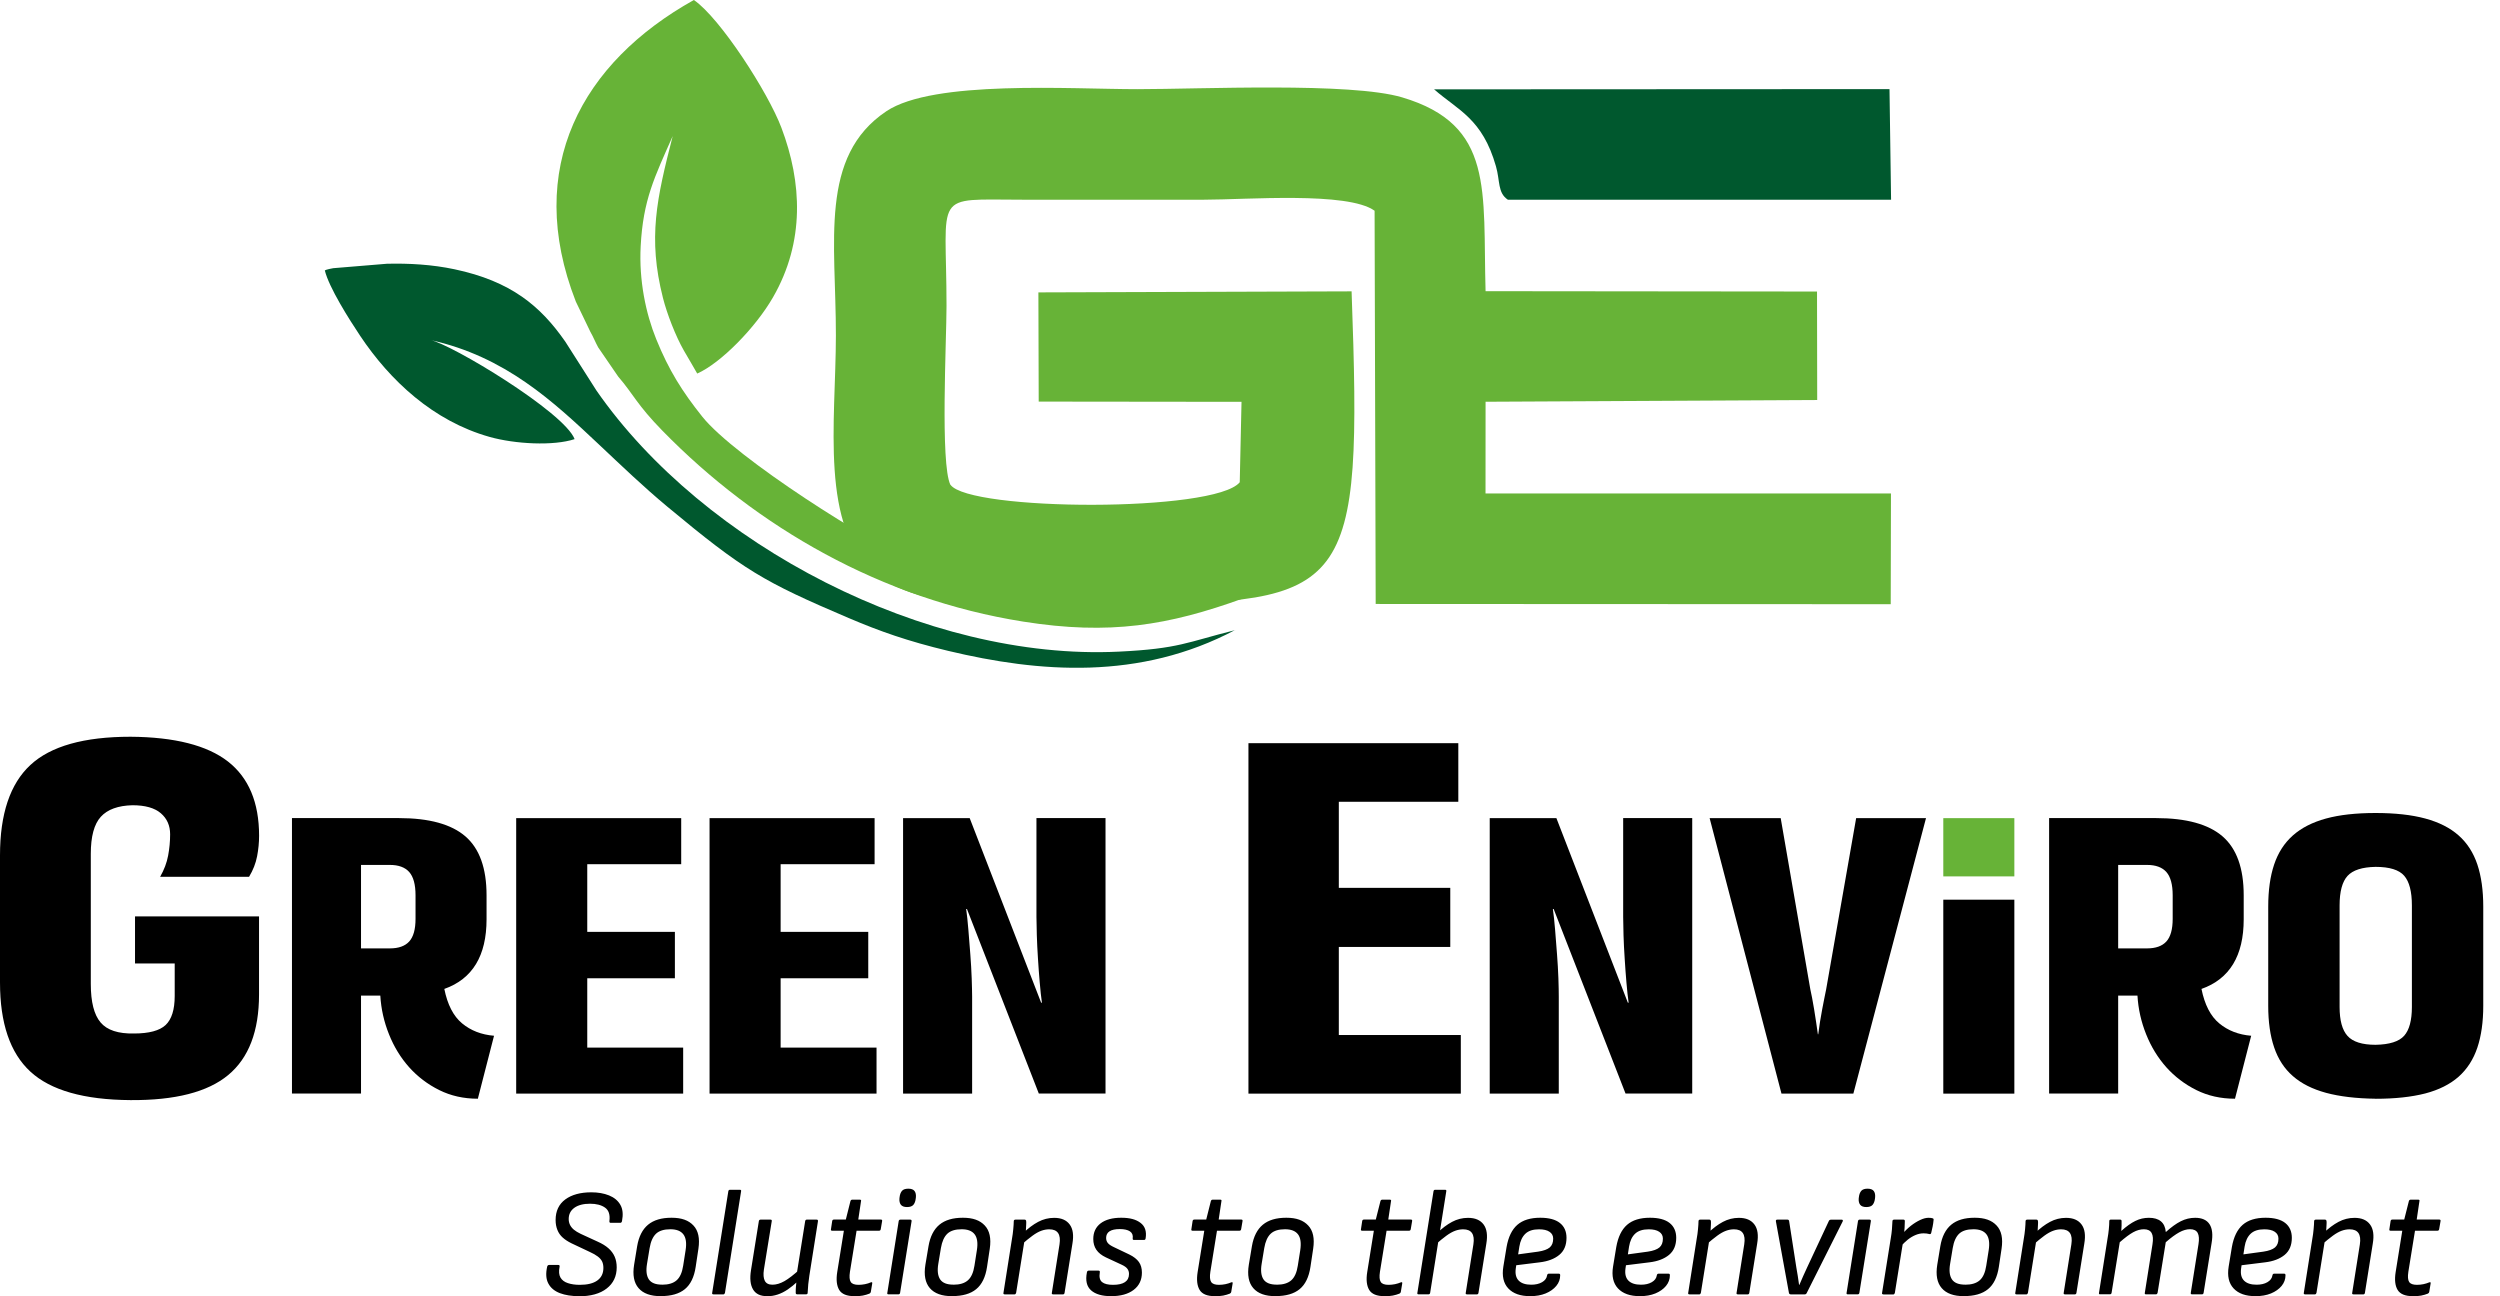 <svg width="135" height="70" viewBox="0 0 135 70" fill="none" xmlns="http://www.w3.org/2000/svg">
<path fill-rule="evenodd" clip-rule="evenodd" d="M51.322 26.183C50.77 25.04 51.112 18.387 51.112 16.523C51.112 10.293 50.294 10.781 55.212 10.784C58.482 10.784 61.748 10.784 65.017 10.784C67.298 10.784 72.782 10.335 74.228 11.38L74.287 32.614L102.099 32.627L102.112 26.648H80.218L80.221 21.695L98.129 21.601L98.119 15.743L80.221 15.724C80.064 10.276 80.711 6.742 75.716 5.258C72.93 4.429 64.814 4.815 61.413 4.815C57.818 4.815 50.405 4.304 47.862 6.008C44.218 8.451 45.145 13.047 45.138 18.115C45.135 22.79 44.241 28.509 47.297 30.992C50.156 33.315 56.307 32.61 60.414 32.61C73.002 32.61 73.574 32.024 72.986 15.733L56.073 15.789L56.09 21.686L67.042 21.699L66.946 26.042C65.609 27.677 52.354 27.608 51.325 26.177" fill="#67B337"/>
<path fill-rule="evenodd" clip-rule="evenodd" d="M77.438 4.822C78.752 5.968 80.05 6.407 80.783 8.985C81.01 9.781 80.865 10.41 81.424 10.784H102.118L102.033 4.812L77.435 4.825L77.438 4.822Z" fill="#00582E"/>
<path fill-rule="evenodd" clip-rule="evenodd" d="M67.903 31.945C67.61 32.07 67.41 32.214 67.117 32.319C63.095 33.77 59.934 34.31 55.252 33.567C47.602 32.355 40.873 28.476 35.777 23.265C34.383 21.84 34.219 21.306 33.381 20.333L32.303 18.76C32.133 18.452 32.054 18.22 31.88 17.919L31.094 16.284C28.272 9.048 31.429 3.374 37.469 0C38.885 0.97 41.474 4.982 42.197 6.899C43.311 9.85 43.472 13.047 41.744 16.051C40.804 17.689 38.924 19.609 37.65 20.172C37.65 20.156 37.029 19.108 36.933 18.937C36.486 18.158 36.02 16.955 35.8 16.091C34.975 12.838 35.461 10.731 36.325 7.351C35.343 9.572 34.728 10.79 34.597 13.293C34.498 15.15 34.876 16.933 35.435 18.312C36.115 19.992 36.844 21.148 37.922 22.498C39.684 24.706 47.116 29.426 49.439 30.324C54 32.083 64.764 33.089 69.503 30.917C70.058 30.665 70.318 30.406 70.397 30.596L67.903 31.949V31.945Z" fill="#67B337"/>
<path fill-rule="evenodd" clip-rule="evenodd" d="M66.7 34.019C61.548 36.754 56.106 36.322 51.197 35.146C49.015 34.622 47.514 34.091 45.844 33.38L45.828 33.374C41.211 31.405 40.176 30.802 36.043 27.366C34.732 26.275 33.582 25.168 32.366 24.024C29.859 21.663 27.279 19.248 23.224 18.357C24.355 18.57 30.476 22.259 31.029 23.713C29.885 24.09 27.818 23.982 26.435 23.592C23.395 22.737 21.062 20.549 19.449 18.135C18.854 17.244 17.767 15.53 17.54 14.603C17.619 14.567 17.612 14.567 17.767 14.528C17.846 14.508 17.938 14.492 17.997 14.482L20.892 14.243C22.075 14.214 23.326 14.282 24.546 14.541C27.595 15.187 29.185 16.523 30.526 18.449L32.211 21.093C37.991 29.416 50.011 35.696 60.421 35.188C63.667 35.031 64.084 34.681 66.697 34.026" fill="#00582E"/>
<path d="M48.762 44.18H52.364L56.221 54.145H56.264C56.221 53.847 56.182 53.487 56.146 53.061C56.109 52.635 56.077 52.203 56.05 51.764C56.021 51.325 56.001 50.902 55.988 50.499C55.975 50.096 55.968 49.766 55.968 49.51V44.177H59.698V59.052H56.096L52.216 49.087H52.173C52.216 49.386 52.255 49.752 52.291 50.191C52.328 50.63 52.364 51.076 52.397 51.531C52.433 51.983 52.456 52.419 52.472 52.838C52.485 53.258 52.495 53.585 52.495 53.828V59.056H48.766V44.18H48.762ZM47.333 56.569V59.056H38.316V44.18H47.228V46.667H42.154V50.322H46.886V52.828H42.154V56.569H47.333ZM36.891 56.569V59.056H27.874V44.18H36.785V46.667H31.712V50.322H36.444V52.828H31.712V56.569H36.891ZM19.495 51.213H21.053C21.523 51.213 21.871 51.089 22.098 50.84C22.324 50.591 22.439 50.185 22.439 49.618V48.344C22.439 47.764 22.324 47.345 22.098 47.089C21.871 46.834 21.523 46.706 21.053 46.706H19.495V51.213ZM19.495 53.762V59.052H15.766V44.177H21.542C23.175 44.177 24.375 44.508 25.134 45.166C25.893 45.825 26.274 46.883 26.274 48.344V49.641C26.274 51.61 25.515 52.864 23.993 53.402C24.164 54.25 24.483 54.873 24.953 55.262C25.423 55.652 25.998 55.875 26.678 55.931L25.804 59.331C25.035 59.331 24.342 59.174 23.714 58.862C23.09 58.551 22.548 58.138 22.094 57.631C21.641 57.123 21.276 56.53 21.007 55.855C20.737 55.184 20.579 54.486 20.537 53.762H19.492H19.495ZM8.645 47.351C8.862 46.971 9.007 46.591 9.079 46.202C9.151 45.815 9.187 45.432 9.187 45.052C9.187 44.583 9.02 44.203 8.685 43.915C8.349 43.627 7.84 43.483 7.153 43.483C6.375 43.502 5.806 43.709 5.445 44.105C5.083 44.501 4.903 45.17 4.903 46.106V53.133C4.903 54.106 5.08 54.8 5.432 55.213C5.783 55.629 6.384 55.826 7.235 55.809C8.05 55.809 8.619 55.655 8.944 55.351C9.269 55.043 9.434 54.522 9.434 53.782V52.026H7.291V49.484H13.988V53.7C13.988 55.682 13.433 57.133 12.322 58.053C11.211 58.974 9.453 59.422 7.048 59.406C4.535 59.39 2.734 58.876 1.64 57.867C0.545 56.858 0 55.252 0 53.054V46.188C0 43.954 0.545 42.326 1.64 41.311C2.734 40.292 4.538 39.784 7.048 39.784C9.434 39.801 11.188 40.249 12.309 41.121C13.429 41.995 13.991 43.332 13.991 45.134C13.991 45.494 13.955 45.864 13.883 46.241C13.81 46.621 13.666 46.988 13.449 47.348H8.648L8.645 47.351Z" fill="black"/>
<path d="M78.884 55.891V59.056H67.416V40.132H78.749V43.296H72.296V47.944H78.315V51.135H72.296V55.891H78.884Z" fill="black"/>
<path d="M80.445 44.18H84.046L87.904 54.145H87.946C87.904 53.847 87.864 53.487 87.828 53.061C87.792 52.635 87.759 52.203 87.733 51.764C87.703 51.325 87.683 50.902 87.67 50.499C87.657 50.096 87.651 49.766 87.651 49.51V44.177H91.38V59.052H87.779L83.898 49.087H83.855C83.898 49.386 83.938 49.752 83.974 50.191C84.01 50.63 84.046 51.076 84.079 51.531C84.115 51.983 84.138 52.419 84.154 52.838C84.168 53.258 84.174 53.585 84.174 53.828V59.056H80.445V44.18Z" fill="black"/>
<path d="M92.32 44.18H96.158L97.758 53.425C97.814 53.667 97.883 54.024 97.962 54.499C98.04 54.974 98.106 55.423 98.165 55.849H98.185C98.215 55.636 98.244 55.413 98.28 55.18C98.317 54.948 98.356 54.718 98.399 54.499C98.441 54.28 98.481 54.077 98.517 53.893C98.553 53.71 98.586 53.552 98.612 53.425L100.232 44.18H104.004L100.081 59.056H96.2L92.32 44.18Z" fill="black"/>
<path d="M108.775 48.583H104.938V59.056H108.775V48.583Z" fill="black"/>
<path d="M114.381 51.213H115.939C116.409 51.213 116.757 51.089 116.984 50.84C117.21 50.591 117.325 50.185 117.325 49.618V48.344C117.325 47.764 117.21 47.345 116.984 47.089C116.757 46.834 116.409 46.706 115.939 46.706H114.381V51.213ZM114.381 53.762V59.052H110.652V44.177H116.428C118.061 44.177 119.261 44.508 120.02 45.166C120.779 45.825 121.16 46.883 121.16 48.344V49.641C121.16 51.61 120.401 52.864 118.88 53.402C119.05 54.25 119.369 54.873 119.839 55.262C120.309 55.652 120.884 55.875 121.564 55.931L120.69 59.331C119.921 59.331 119.228 59.174 118.6 58.862C117.976 58.551 117.434 58.138 116.98 57.631C116.527 57.12 116.162 56.53 115.893 55.855C115.623 55.184 115.465 54.486 115.423 53.762H114.378H114.381Z" fill="black"/>
<path d="M128.28 56.419C129.033 56.406 129.549 56.242 129.825 55.931C130.101 55.619 130.242 55.102 130.242 54.378V48.894C130.242 48.144 130.104 47.61 129.825 47.289C129.549 46.971 129.033 46.811 128.28 46.811C127.554 46.824 127.051 46.988 126.766 47.299C126.483 47.61 126.338 48.141 126.338 48.894V54.378C126.338 55.102 126.48 55.623 126.766 55.94C127.051 56.258 127.554 56.419 128.28 56.419ZM128.28 59.331C127.229 59.318 126.338 59.21 125.606 59.013C124.873 58.813 124.278 58.515 123.815 58.109C123.352 57.706 123.016 57.188 122.803 56.556C122.589 55.927 122.484 55.177 122.484 54.316V48.96C122.484 48.082 122.589 47.322 122.803 46.686C123.016 46.047 123.355 45.523 123.815 45.114C124.278 44.705 124.873 44.4 125.606 44.2C126.338 44 127.229 43.902 128.28 43.902C129.332 43.902 130.226 44 130.965 44.2C131.704 44.4 132.306 44.705 132.766 45.114C133.229 45.523 133.564 46.047 133.778 46.686C133.991 47.325 134.096 48.082 134.096 48.96V54.316C134.096 55.18 133.991 55.931 133.778 56.569C133.564 57.208 133.226 57.732 132.766 58.142C132.302 58.551 131.704 58.852 130.965 59.046C130.226 59.236 129.332 59.334 128.28 59.334V59.331Z" fill="black"/>
<path d="M108.775 44.18H104.938V47.325H108.775V44.18Z" fill="#67B337"/>
<path d="M130.295 69.993C129.881 69.993 129.605 69.879 129.47 69.653C129.335 69.427 129.299 69.106 129.365 68.693L129.723 66.459H129.092C129.036 66.459 129.013 66.433 129.026 66.377L129.092 65.938C129.102 65.882 129.135 65.856 129.191 65.856H129.828L130.078 64.864C130.094 64.808 130.127 64.782 130.176 64.782H130.584C130.643 64.782 130.666 64.808 130.649 64.864L130.502 65.856H131.714C131.777 65.856 131.8 65.882 131.79 65.938L131.714 66.377C131.704 66.433 131.671 66.459 131.622 66.459H130.41L130.051 68.677C130.012 68.935 130.025 69.119 130.094 69.224C130.16 69.329 130.301 69.381 130.518 69.381C130.633 69.381 130.751 69.368 130.866 69.345C130.981 69.319 131.083 69.289 131.172 69.25C131.238 69.224 131.267 69.24 131.254 69.309L131.179 69.764C131.172 69.803 131.149 69.833 131.103 69.856C130.998 69.898 130.88 69.934 130.745 69.961C130.613 69.987 130.459 69.997 130.288 69.997M124.472 69.895C124.416 69.895 124.393 69.869 124.406 69.813L124.87 66.868C124.896 66.724 124.919 66.56 124.935 66.377C124.952 66.194 124.962 66.049 124.962 65.951C124.962 65.889 124.995 65.859 125.06 65.859H125.54C125.596 65.859 125.625 65.886 125.632 65.941C125.639 65.984 125.639 66.056 125.632 66.148C125.625 66.243 125.622 66.338 125.616 66.442C125.609 66.544 125.602 66.632 125.589 66.705L125.563 66.852L125.09 69.813C125.083 69.836 125.073 69.856 125.06 69.872C125.047 69.889 125.024 69.898 124.998 69.898H124.465L124.472 69.895ZM127.084 69.895C127.028 69.895 127.005 69.869 127.019 69.813L127.433 67.193C127.515 66.652 127.331 66.383 126.877 66.383C126.733 66.383 126.588 66.41 126.447 66.462C126.302 66.515 126.145 66.603 125.974 66.728C125.803 66.852 125.599 67.019 125.359 67.229L125.468 66.593C125.737 66.328 126.01 66.125 126.279 65.981C126.549 65.837 126.838 65.764 127.143 65.764C127.525 65.764 127.804 65.882 127.981 66.121C128.159 66.357 128.208 66.705 128.129 67.163L127.705 69.817C127.695 69.872 127.663 69.898 127.613 69.898H127.081L127.084 69.895ZM121.143 67.736L122.221 67.589C122.514 67.546 122.724 67.468 122.849 67.363C122.974 67.255 123.036 67.098 123.036 66.888C123.036 66.728 122.97 66.603 122.836 66.515C122.704 66.426 122.514 66.383 122.271 66.383C121.949 66.383 121.705 66.462 121.538 66.619C121.37 66.777 121.258 67.009 121.209 67.317L121.143 67.74V67.736ZM121.801 69.993C121.268 69.993 120.874 69.853 120.614 69.574C120.355 69.296 120.266 68.903 120.348 68.395L120.522 67.337C120.618 66.796 120.812 66.397 121.104 66.141C121.396 65.886 121.811 65.758 122.34 65.758C122.809 65.758 123.164 65.853 123.401 66.04C123.637 66.226 123.759 66.495 123.759 66.842C123.759 67.245 123.628 67.553 123.368 67.766C123.108 67.979 122.757 68.113 122.313 68.166L121.045 68.323L121.019 68.506C120.979 68.794 121.035 69.011 121.18 69.155C121.327 69.302 121.551 69.374 121.856 69.374C122.09 69.374 122.284 69.329 122.441 69.237C122.599 69.145 122.688 69.024 122.711 68.87C122.721 68.811 122.754 68.778 122.803 68.778H123.342C123.391 68.778 123.417 68.804 123.417 68.86C123.417 69.076 123.348 69.269 123.207 69.44C123.066 69.61 122.875 69.745 122.632 69.846C122.389 69.944 122.113 69.993 121.804 69.993H121.801ZM113.412 69.895C113.356 69.895 113.333 69.869 113.346 69.813L113.809 66.868C113.836 66.721 113.859 66.56 113.875 66.393C113.892 66.226 113.901 66.076 113.901 65.941C113.901 65.886 113.928 65.859 113.984 65.859H114.49C114.539 65.859 114.565 65.886 114.565 65.935V66.19C114.565 66.279 114.559 66.374 114.549 66.472C114.825 66.223 115.078 66.043 115.308 65.931C115.538 65.817 115.781 65.761 116.041 65.761C116.317 65.761 116.533 65.823 116.688 65.951C116.842 66.079 116.931 66.272 116.954 66.531C117.246 66.266 117.516 66.072 117.762 65.948C118.009 65.823 118.268 65.761 118.538 65.761C118.903 65.761 119.162 65.876 119.313 66.105C119.464 66.334 119.504 66.678 119.425 67.134L118.995 69.813C118.985 69.869 118.952 69.895 118.903 69.895H118.37C118.314 69.895 118.291 69.866 118.304 69.803L118.718 67.189C118.761 66.921 118.748 66.718 118.676 66.58C118.603 66.446 118.465 66.377 118.262 66.377C118.078 66.377 117.884 66.433 117.677 66.547C117.47 66.662 117.227 66.839 116.951 67.081L116.51 69.81C116.504 69.833 116.494 69.853 116.481 69.869C116.468 69.885 116.445 69.895 116.418 69.895H115.886C115.83 69.895 115.807 69.869 115.82 69.813L116.234 67.193C116.277 66.924 116.264 66.721 116.188 66.583C116.113 66.449 115.975 66.38 115.771 66.38C115.584 66.38 115.39 66.433 115.193 66.541C114.996 66.649 114.756 66.829 114.467 67.081L114.026 69.81C114.016 69.866 113.984 69.892 113.934 69.892H113.402L113.412 69.895ZM108.89 69.895C108.835 69.895 108.812 69.869 108.825 69.813L109.288 66.868C109.314 66.724 109.337 66.56 109.354 66.377C109.37 66.194 109.38 66.049 109.38 65.951C109.38 65.889 109.413 65.859 109.479 65.859H109.958C110.014 65.859 110.044 65.886 110.05 65.941C110.057 65.984 110.057 66.056 110.05 66.148C110.044 66.243 110.041 66.338 110.034 66.442C110.027 66.544 110.021 66.632 110.008 66.705L109.981 66.852L109.508 69.813C109.502 69.836 109.492 69.856 109.479 69.872C109.465 69.889 109.446 69.898 109.416 69.898H108.884L108.89 69.895ZM111.506 69.895C111.45 69.895 111.427 69.869 111.44 69.813L111.854 67.193C111.936 66.652 111.752 66.383 111.299 66.383C111.154 66.383 111.01 66.41 110.869 66.462C110.724 66.515 110.566 66.603 110.395 66.728C110.225 66.852 110.021 67.019 109.781 67.229L109.889 66.593C110.159 66.328 110.432 66.125 110.701 65.981C110.97 65.837 111.26 65.764 111.565 65.764C111.946 65.764 112.226 65.882 112.403 66.121C112.58 66.357 112.63 66.705 112.551 67.163L112.127 69.817C112.117 69.872 112.084 69.898 112.035 69.898H111.503L111.506 69.895ZM106.12 69.374C106.462 69.374 106.725 69.296 106.906 69.135C107.087 68.975 107.202 68.713 107.257 68.349L107.389 67.514C107.451 67.124 107.409 66.836 107.267 66.652C107.126 66.469 106.893 66.38 106.567 66.38C106.226 66.38 105.966 66.459 105.795 66.619C105.624 66.78 105.506 67.039 105.447 67.396L105.306 68.248C105.243 68.618 105.279 68.896 105.404 69.086C105.532 69.276 105.769 69.371 106.117 69.371L106.12 69.374ZM106.055 69.993C105.503 69.993 105.102 69.849 104.852 69.558C104.602 69.269 104.524 68.847 104.612 68.297L104.777 67.297C104.865 66.773 105.062 66.387 105.365 66.135C105.67 65.882 106.091 65.758 106.633 65.758C107.175 65.758 107.553 65.895 107.816 66.177C108.079 66.456 108.168 66.872 108.085 67.428L107.938 68.411C107.855 68.962 107.658 69.365 107.353 69.614C107.047 69.866 106.613 69.99 106.055 69.99V69.993ZM102.628 67.324L102.72 66.646C102.864 66.475 103.019 66.325 103.189 66.19C103.357 66.059 103.528 65.954 103.695 65.876C103.863 65.797 104.011 65.761 104.139 65.761C104.244 65.761 104.317 65.771 104.356 65.787C104.382 65.794 104.402 65.804 104.409 65.823C104.418 65.843 104.418 65.866 104.412 65.892C104.402 66.004 104.386 66.115 104.363 66.23C104.34 66.344 104.317 66.459 104.287 66.57C104.271 66.636 104.231 66.659 104.172 66.636C104.133 66.626 104.09 66.616 104.041 66.61C103.991 66.603 103.935 66.6 103.876 66.6C103.732 66.6 103.587 66.629 103.446 66.688C103.301 66.747 103.163 66.829 103.025 66.937C102.89 67.045 102.759 67.173 102.631 67.32L102.628 67.324ZM101.698 69.895C101.642 69.895 101.619 69.869 101.632 69.813L102.105 66.845C102.131 66.692 102.151 66.541 102.164 66.393C102.174 66.246 102.184 66.099 102.191 65.951C102.191 65.889 102.223 65.859 102.289 65.859H102.779C102.835 65.859 102.861 65.886 102.861 65.935C102.861 66.04 102.858 66.161 102.848 66.295C102.838 66.429 102.828 66.544 102.812 66.639L102.762 67.078L102.322 69.817C102.315 69.84 102.306 69.859 102.292 69.876C102.279 69.892 102.26 69.902 102.23 69.902H101.698V69.895ZM100.778 65.181C100.623 65.181 100.515 65.139 100.449 65.057C100.387 64.975 100.36 64.864 100.37 64.726L100.38 64.644C100.396 64.497 100.442 64.382 100.511 64.303C100.584 64.225 100.695 64.189 100.85 64.189C101.004 64.189 101.119 64.231 101.182 64.313C101.244 64.395 101.267 64.507 101.257 64.644L101.248 64.726C101.231 64.873 101.185 64.988 101.116 65.067C101.044 65.145 100.932 65.181 100.774 65.181H100.778ZM99.782 69.895C99.726 69.895 99.703 69.869 99.716 69.813L100.331 65.941C100.341 65.886 100.373 65.859 100.429 65.859H100.945C101.008 65.859 101.034 65.886 101.027 65.941L100.406 69.813C100.396 69.869 100.364 69.895 100.314 69.895H99.782ZM96.697 69.895C96.654 69.895 96.621 69.872 96.605 69.83L95.898 65.951C95.888 65.889 95.915 65.859 95.98 65.859H96.519C96.568 65.859 96.598 65.882 96.611 65.925L97.002 68.441C97.028 68.595 97.055 68.752 97.081 68.909C97.107 69.066 97.13 69.224 97.15 69.384H97.166C97.232 69.224 97.301 69.066 97.37 68.912C97.439 68.758 97.511 68.605 97.581 68.451L98.76 65.928C98.77 65.905 98.786 65.889 98.806 65.879C98.826 65.869 98.846 65.863 98.869 65.863H99.457C99.483 65.863 99.503 65.873 99.509 65.889C99.519 65.905 99.516 65.928 99.506 65.954L97.558 69.833C97.534 69.876 97.498 69.898 97.449 69.898H96.693L96.697 69.895ZM91.229 69.895C91.173 69.895 91.15 69.869 91.163 69.813L91.626 66.868C91.653 66.724 91.676 66.56 91.692 66.377C91.709 66.194 91.719 66.049 91.719 65.951C91.719 65.889 91.751 65.859 91.817 65.859H92.297C92.353 65.859 92.382 65.886 92.389 65.941C92.395 65.984 92.395 66.056 92.389 66.148C92.382 66.243 92.379 66.338 92.372 66.442C92.366 66.544 92.359 66.632 92.346 66.705L92.32 66.852L91.847 69.813C91.84 69.836 91.83 69.856 91.817 69.872C91.804 69.889 91.784 69.898 91.755 69.898H91.222L91.229 69.895ZM93.841 69.895C93.785 69.895 93.762 69.869 93.775 69.813L94.189 67.193C94.272 66.652 94.088 66.383 93.634 66.383C93.49 66.383 93.345 66.41 93.204 66.462C93.059 66.515 92.901 66.603 92.731 66.728C92.56 66.852 92.356 67.019 92.116 67.229L92.225 66.593C92.494 66.328 92.767 66.125 93.036 65.981C93.306 65.837 93.595 65.764 93.9 65.764C94.281 65.764 94.561 65.882 94.738 66.121C94.916 66.357 94.965 66.705 94.886 67.163L94.462 69.817C94.452 69.872 94.419 69.898 94.37 69.898H93.838L93.841 69.895ZM87.904 67.736L88.981 67.589C89.274 67.546 89.484 67.468 89.609 67.363C89.734 67.255 89.796 67.098 89.796 66.888C89.796 66.728 89.731 66.603 89.596 66.515C89.464 66.426 89.274 66.383 89.031 66.383C88.709 66.383 88.466 66.462 88.298 66.619C88.13 66.777 88.019 67.009 87.969 67.317L87.904 67.74V67.736ZM88.558 69.993C88.025 69.993 87.631 69.853 87.371 69.574C87.112 69.296 87.023 68.903 87.105 68.395L87.279 67.337C87.375 66.796 87.568 66.397 87.861 66.141C88.153 65.886 88.567 65.758 89.096 65.758C89.566 65.758 89.921 65.853 90.158 66.04C90.394 66.226 90.516 66.495 90.516 66.842C90.516 67.245 90.384 67.553 90.125 67.766C89.865 67.979 89.514 68.113 89.07 68.166L87.802 68.323L87.775 68.506C87.736 68.794 87.792 69.011 87.936 69.155C88.084 69.302 88.308 69.374 88.613 69.374C88.847 69.374 89.04 69.329 89.198 69.237C89.356 69.145 89.445 69.024 89.468 68.87C89.478 68.811 89.51 68.778 89.56 68.778H90.099C90.148 68.778 90.174 68.804 90.174 68.86C90.174 69.076 90.105 69.269 89.964 69.44C89.823 69.61 89.632 69.745 89.389 69.846C89.146 69.944 88.87 69.993 88.561 69.993H88.558ZM81.979 67.736L83.057 67.589C83.349 67.546 83.56 67.468 83.685 67.363C83.809 67.255 83.872 67.098 83.872 66.888C83.872 66.728 83.806 66.603 83.671 66.515C83.54 66.426 83.349 66.383 83.106 66.383C82.784 66.383 82.541 66.462 82.374 66.619C82.206 66.777 82.094 67.009 82.045 67.317L81.979 67.74V67.736ZM82.633 69.993C82.101 69.993 81.707 69.853 81.447 69.574C81.187 69.296 81.099 68.903 81.181 68.395L81.355 67.337C81.45 66.796 81.644 66.397 81.936 66.141C82.229 65.886 82.643 65.758 83.172 65.758C83.642 65.758 83.997 65.853 84.233 66.04C84.47 66.226 84.591 66.495 84.591 66.842C84.591 67.245 84.46 67.553 84.2 67.766C83.941 67.979 83.589 68.113 83.146 68.166L81.877 68.323L81.851 68.506C81.812 68.794 81.868 69.011 82.012 69.155C82.16 69.302 82.383 69.374 82.689 69.374C82.922 69.374 83.116 69.329 83.274 69.237C83.431 69.145 83.52 69.024 83.543 68.87C83.553 68.811 83.586 68.778 83.635 68.778H84.174C84.223 68.778 84.25 68.804 84.25 68.86C84.25 69.076 84.181 69.269 84.039 69.44C83.898 69.61 83.708 69.745 83.464 69.846C83.221 69.944 82.945 69.993 82.636 69.993H82.633ZM79.216 69.895C79.16 69.895 79.137 69.869 79.15 69.813L79.564 67.193C79.646 66.652 79.462 66.383 79.009 66.383C78.864 66.383 78.72 66.41 78.578 66.462C78.434 66.515 78.276 66.603 78.105 66.728C77.934 66.852 77.731 67.019 77.491 67.229L77.599 66.593C77.869 66.328 78.141 66.125 78.411 65.981C78.68 65.837 78.969 65.764 79.275 65.764C79.656 65.764 79.935 65.882 80.113 66.121C80.29 66.357 80.34 66.705 80.261 67.163L79.837 69.817C79.827 69.872 79.794 69.898 79.745 69.898H79.213L79.216 69.895ZM76.603 69.895C76.548 69.895 76.525 69.869 76.538 69.813L77.409 64.33C77.418 64.274 77.451 64.248 77.501 64.248H78.033C78.089 64.248 78.112 64.274 78.099 64.33L77.228 69.813C77.218 69.869 77.185 69.895 77.136 69.895H76.603ZM74.76 69.993C74.346 69.993 74.07 69.879 73.935 69.653C73.801 69.427 73.764 69.106 73.83 68.693L74.188 66.459H73.558C73.502 66.459 73.479 66.433 73.492 66.377L73.558 65.938C73.567 65.882 73.6 65.856 73.656 65.856H74.293L74.543 64.864C74.56 64.808 74.593 64.782 74.642 64.782H75.049C75.112 64.782 75.131 64.808 75.115 64.864L74.967 65.856H76.18C76.242 65.856 76.265 65.882 76.255 65.938L76.18 66.377C76.17 66.433 76.137 66.459 76.088 66.459H74.875L74.517 68.677C74.478 68.935 74.491 69.119 74.56 69.224C74.625 69.329 74.767 69.381 74.984 69.381C75.099 69.381 75.217 69.368 75.332 69.345C75.447 69.319 75.549 69.289 75.638 69.25C75.703 69.224 75.733 69.24 75.72 69.309L75.644 69.764C75.638 69.803 75.615 69.833 75.569 69.856C75.463 69.898 75.345 69.934 75.21 69.961C75.079 69.987 74.924 69.997 74.754 69.997L74.76 69.993ZM68.944 69.374C69.286 69.374 69.549 69.296 69.73 69.135C69.91 68.975 70.025 68.713 70.081 68.349L70.213 67.514C70.272 67.124 70.232 66.836 70.091 66.652C69.95 66.469 69.716 66.38 69.391 66.38C69.049 66.38 68.79 66.459 68.619 66.619C68.448 66.78 68.33 67.039 68.27 67.396L68.129 68.248C68.067 68.618 68.103 68.896 68.228 69.086C68.356 69.276 68.593 69.371 68.941 69.371L68.944 69.374ZM68.878 69.993C68.326 69.993 67.925 69.849 67.676 69.558C67.426 69.269 67.347 68.847 67.436 68.297L67.603 67.297C67.692 66.773 67.889 66.387 68.192 66.135C68.497 65.882 68.918 65.758 69.46 65.758C70.002 65.758 70.38 65.895 70.643 66.177C70.906 66.456 70.995 66.872 70.912 67.428L70.764 68.411C70.682 68.962 70.485 69.365 70.18 69.614C69.874 69.866 69.44 69.99 68.882 69.99L68.878 69.993ZM65.602 69.993C65.188 69.993 64.912 69.879 64.778 69.653C64.643 69.427 64.607 69.106 64.672 68.693L65.031 66.459H64.4C64.344 66.459 64.321 66.433 64.334 66.377L64.4 65.938C64.41 65.882 64.442 65.856 64.498 65.856H65.136L65.385 64.864C65.402 64.808 65.435 64.782 65.484 64.782H65.892C65.954 64.782 65.974 64.808 65.957 64.864L65.809 65.856H67.022C67.084 65.856 67.107 65.882 67.097 65.938L67.022 66.377C67.012 66.433 66.979 66.459 66.93 66.459H65.717L65.359 68.677C65.32 68.935 65.333 69.119 65.402 69.224C65.468 69.329 65.609 69.381 65.826 69.381C65.941 69.381 66.059 69.368 66.174 69.345C66.289 69.319 66.391 69.289 66.48 69.25C66.546 69.224 66.575 69.24 66.562 69.309L66.486 69.764C66.48 69.803 66.457 69.833 66.411 69.856C66.306 69.898 66.187 69.934 66.053 69.961C65.921 69.987 65.767 69.997 65.596 69.997L65.602 69.993ZM60.003 69.993C59.517 69.993 59.156 69.889 58.919 69.679C58.682 69.469 58.607 69.148 58.692 68.713C58.702 68.647 58.735 68.614 58.791 68.614H59.323C59.379 68.614 59.402 68.647 59.389 68.713C59.349 68.962 59.389 69.135 59.514 69.234C59.635 69.332 59.832 69.381 60.102 69.381C60.677 69.381 60.966 69.184 60.966 68.794C60.966 68.683 60.937 68.591 60.877 68.513C60.818 68.434 60.72 68.365 60.575 68.297L59.721 67.9C59.487 67.789 59.316 67.654 59.205 67.491C59.093 67.327 59.037 67.134 59.037 66.908C59.037 66.544 59.169 66.262 59.435 66.059C59.701 65.859 60.072 65.758 60.545 65.758C61.019 65.758 61.347 65.85 61.59 66.036C61.834 66.22 61.925 66.501 61.863 66.875C61.853 66.931 61.824 66.957 61.781 66.957H61.232C61.183 66.957 61.16 66.931 61.166 66.875C61.19 66.705 61.14 66.577 61.019 66.495C60.897 66.413 60.713 66.37 60.47 66.37C59.977 66.37 59.731 66.531 59.731 66.849C59.731 66.96 59.763 67.052 59.826 67.127C59.888 67.203 60 67.275 60.154 67.347L60.983 67.743C61.219 67.858 61.393 67.995 61.502 68.149C61.61 68.303 61.663 68.493 61.663 68.719C61.663 69.115 61.515 69.427 61.219 69.653C60.923 69.879 60.516 69.993 59.997 69.993H60.003ZM54.253 69.895C54.197 69.895 54.174 69.869 54.187 69.813L54.651 66.868C54.677 66.724 54.7 66.56 54.716 66.377C54.733 66.194 54.743 66.049 54.743 65.951C54.743 65.889 54.776 65.859 54.841 65.859H55.321C55.377 65.859 55.406 65.886 55.413 65.941C55.419 65.984 55.419 66.056 55.413 66.148C55.406 66.243 55.403 66.338 55.397 66.442C55.39 66.544 55.383 66.632 55.37 66.705L55.344 66.852L54.871 69.813C54.864 69.836 54.854 69.856 54.841 69.872C54.828 69.889 54.808 69.898 54.779 69.898H54.246L54.253 69.895ZM56.865 69.895C56.809 69.895 56.786 69.869 56.8 69.813L57.214 67.193C57.296 66.652 57.112 66.383 56.658 66.383C56.514 66.383 56.369 66.41 56.228 66.462C56.083 66.515 55.925 66.603 55.755 66.728C55.584 66.852 55.38 67.019 55.14 67.229L55.249 66.593C55.518 66.328 55.791 66.125 56.06 65.981C56.33 65.837 56.619 65.764 56.924 65.764C57.306 65.764 57.585 65.882 57.762 66.121C57.94 66.357 57.989 66.705 57.91 67.163L57.486 69.817C57.477 69.872 57.444 69.898 57.394 69.898H56.862L56.865 69.895ZM51.483 69.374C51.825 69.374 52.088 69.296 52.268 69.135C52.449 68.975 52.564 68.713 52.62 68.349L52.751 67.514C52.814 67.124 52.771 66.836 52.63 66.652C52.489 66.469 52.255 66.38 51.93 66.38C51.588 66.38 51.329 66.459 51.158 66.619C50.987 66.78 50.869 67.039 50.809 67.396L50.668 68.248C50.606 68.618 50.642 68.896 50.767 69.086C50.895 69.276 51.131 69.371 51.48 69.371L51.483 69.374ZM51.414 69.993C50.862 69.993 50.461 69.849 50.211 69.558C49.962 69.269 49.883 68.847 49.971 68.297L50.139 67.297C50.228 66.773 50.425 66.387 50.727 66.135C51.033 65.882 51.453 65.758 51.996 65.758C52.538 65.758 52.916 65.895 53.178 66.177C53.441 66.456 53.53 66.872 53.448 67.428L53.3 68.411C53.218 68.962 53.021 69.365 52.715 69.614C52.41 69.866 51.976 69.99 51.417 69.99L51.414 69.993ZM48.976 65.181C48.822 65.181 48.713 65.139 48.647 65.057C48.585 64.975 48.559 64.864 48.569 64.726L48.578 64.644C48.595 64.497 48.641 64.382 48.71 64.303C48.782 64.225 48.894 64.189 49.051 64.189C49.209 64.189 49.321 64.231 49.383 64.313C49.446 64.395 49.469 64.507 49.459 64.644L49.449 64.726C49.433 64.873 49.387 64.988 49.318 65.067C49.245 65.145 49.134 65.181 48.976 65.181ZM47.98 69.895C47.924 69.895 47.901 69.869 47.915 69.813L48.529 65.941C48.539 65.886 48.572 65.859 48.628 65.859H49.144C49.206 65.859 49.232 65.886 49.226 65.941L48.605 69.813C48.595 69.869 48.562 69.895 48.513 69.895H47.98ZM46.14 69.993C45.726 69.993 45.45 69.879 45.315 69.653C45.181 69.427 45.145 69.106 45.21 68.693L45.569 66.459H44.938C44.882 66.459 44.859 66.433 44.872 66.377L44.938 65.938C44.947 65.882 44.98 65.856 45.036 65.856H45.674L45.923 64.864C45.94 64.808 45.973 64.782 46.022 64.782H46.429C46.492 64.782 46.511 64.808 46.495 64.864L46.347 65.856H47.56C47.622 65.856 47.645 65.882 47.635 65.938L47.56 66.377C47.55 66.433 47.517 66.459 47.468 66.459H46.255L45.897 68.677C45.858 68.935 45.871 69.119 45.94 69.224C46.005 69.329 46.147 69.381 46.364 69.381C46.479 69.381 46.597 69.368 46.712 69.345C46.827 69.322 46.929 69.289 47.017 69.25C47.083 69.224 47.113 69.24 47.1 69.309L47.024 69.764C47.017 69.803 46.995 69.833 46.949 69.856C46.843 69.898 46.725 69.934 46.59 69.961C46.459 69.987 46.304 69.997 46.134 69.997L46.14 69.993ZM43.061 69.895C42.999 69.895 42.969 69.869 42.969 69.813C42.969 69.709 42.969 69.6 42.979 69.492C42.986 69.381 42.996 69.269 43.012 69.152L43.022 68.804L43.479 65.941C43.489 65.886 43.521 65.859 43.571 65.859H44.093C44.156 65.859 44.178 65.889 44.169 65.951L43.705 68.886C43.682 69.034 43.663 69.188 43.646 69.345C43.63 69.502 43.62 69.659 43.613 69.813C43.613 69.869 43.581 69.895 43.515 69.895H43.061ZM41.418 69.993C41.06 69.993 40.807 69.872 40.663 69.627C40.518 69.381 40.482 69.034 40.554 68.588L40.978 65.941C40.988 65.886 41.021 65.859 41.077 65.859H41.599C41.662 65.859 41.685 65.886 41.675 65.941L41.251 68.555C41.211 68.821 41.228 69.024 41.3 69.165C41.372 69.305 41.51 69.374 41.714 69.374C41.918 69.374 42.135 69.309 42.361 69.181C42.588 69.05 42.871 68.834 43.209 68.523L43.094 69.178C42.9 69.361 42.713 69.512 42.536 69.633C42.355 69.754 42.174 69.846 41.993 69.905C41.809 69.967 41.619 69.997 41.422 69.997L41.418 69.993ZM38.523 69.895C38.468 69.895 38.445 69.869 38.458 69.813L39.329 64.33C39.338 64.274 39.371 64.248 39.421 64.248H39.953C40.009 64.248 40.032 64.274 40.019 64.33L39.148 69.813C39.141 69.836 39.131 69.856 39.118 69.872C39.105 69.889 39.085 69.898 39.056 69.898H38.523V69.895ZM35.754 69.374C36.095 69.374 36.358 69.296 36.539 69.135C36.72 68.975 36.835 68.713 36.891 68.349L37.022 67.514C37.084 67.124 37.042 66.836 36.9 66.652C36.759 66.469 36.526 66.38 36.2 66.38C35.859 66.38 35.599 66.459 35.428 66.619C35.257 66.78 35.139 67.039 35.08 67.396L34.939 68.248C34.876 68.618 34.912 68.896 35.037 69.086C35.165 69.276 35.402 69.371 35.75 69.371L35.754 69.374ZM35.685 69.993C35.133 69.993 34.732 69.849 34.482 69.558C34.232 69.269 34.153 68.847 34.242 68.297L34.406 67.297C34.495 66.773 34.692 66.387 34.995 66.135C35.3 65.882 35.721 65.758 36.263 65.758C36.805 65.758 37.183 65.895 37.446 66.177C37.709 66.456 37.797 66.872 37.715 67.428L37.567 68.411C37.485 68.962 37.288 69.365 36.983 69.614C36.677 69.866 36.243 69.99 35.685 69.99V69.993ZM31.255 69.993C30.864 69.993 30.522 69.938 30.233 69.83C29.944 69.718 29.737 69.548 29.612 69.312C29.484 69.076 29.464 68.772 29.547 68.398C29.563 68.336 29.602 68.306 29.662 68.306H30.135C30.207 68.306 30.233 68.339 30.217 68.405C30.168 68.654 30.184 68.847 30.266 68.988C30.348 69.129 30.483 69.23 30.667 69.289C30.851 69.351 31.068 69.381 31.311 69.381C31.725 69.381 32.041 69.302 32.257 69.145C32.474 68.988 32.583 68.762 32.583 68.47C32.583 68.333 32.56 68.215 32.514 68.12C32.468 68.025 32.389 67.933 32.28 67.851C32.172 67.769 32.027 67.684 31.843 67.602L30.864 67.14C30.67 67.045 30.509 66.94 30.384 66.826C30.256 66.711 30.161 66.573 30.099 66.416C30.036 66.259 30.003 66.082 30.003 65.882C30.003 65.397 30.177 65.027 30.526 64.769C30.874 64.513 31.344 64.385 31.935 64.385C32.294 64.385 32.612 64.441 32.888 64.552C33.164 64.664 33.368 64.831 33.499 65.06C33.631 65.289 33.657 65.581 33.588 65.941C33.572 66.004 33.542 66.033 33.496 66.033H32.974C32.924 66.033 32.901 66 32.908 65.935C32.951 65.594 32.872 65.352 32.671 65.211C32.471 65.07 32.202 65.001 31.863 65.001C31.505 65.001 31.222 65.073 31.015 65.221C30.812 65.368 30.71 65.568 30.71 65.83C30.71 65.941 30.733 66.043 30.779 66.141C30.825 66.236 30.897 66.325 30.989 66.403C31.084 66.482 31.206 66.554 31.354 66.626L32.274 67.049C32.51 67.153 32.708 67.275 32.859 67.409C33.01 67.543 33.122 67.697 33.194 67.864C33.266 68.031 33.302 68.225 33.302 68.438C33.302 68.916 33.122 69.299 32.763 69.577C32.405 69.859 31.899 70 31.252 70L31.255 69.993Z" fill="black"/>
</svg>
